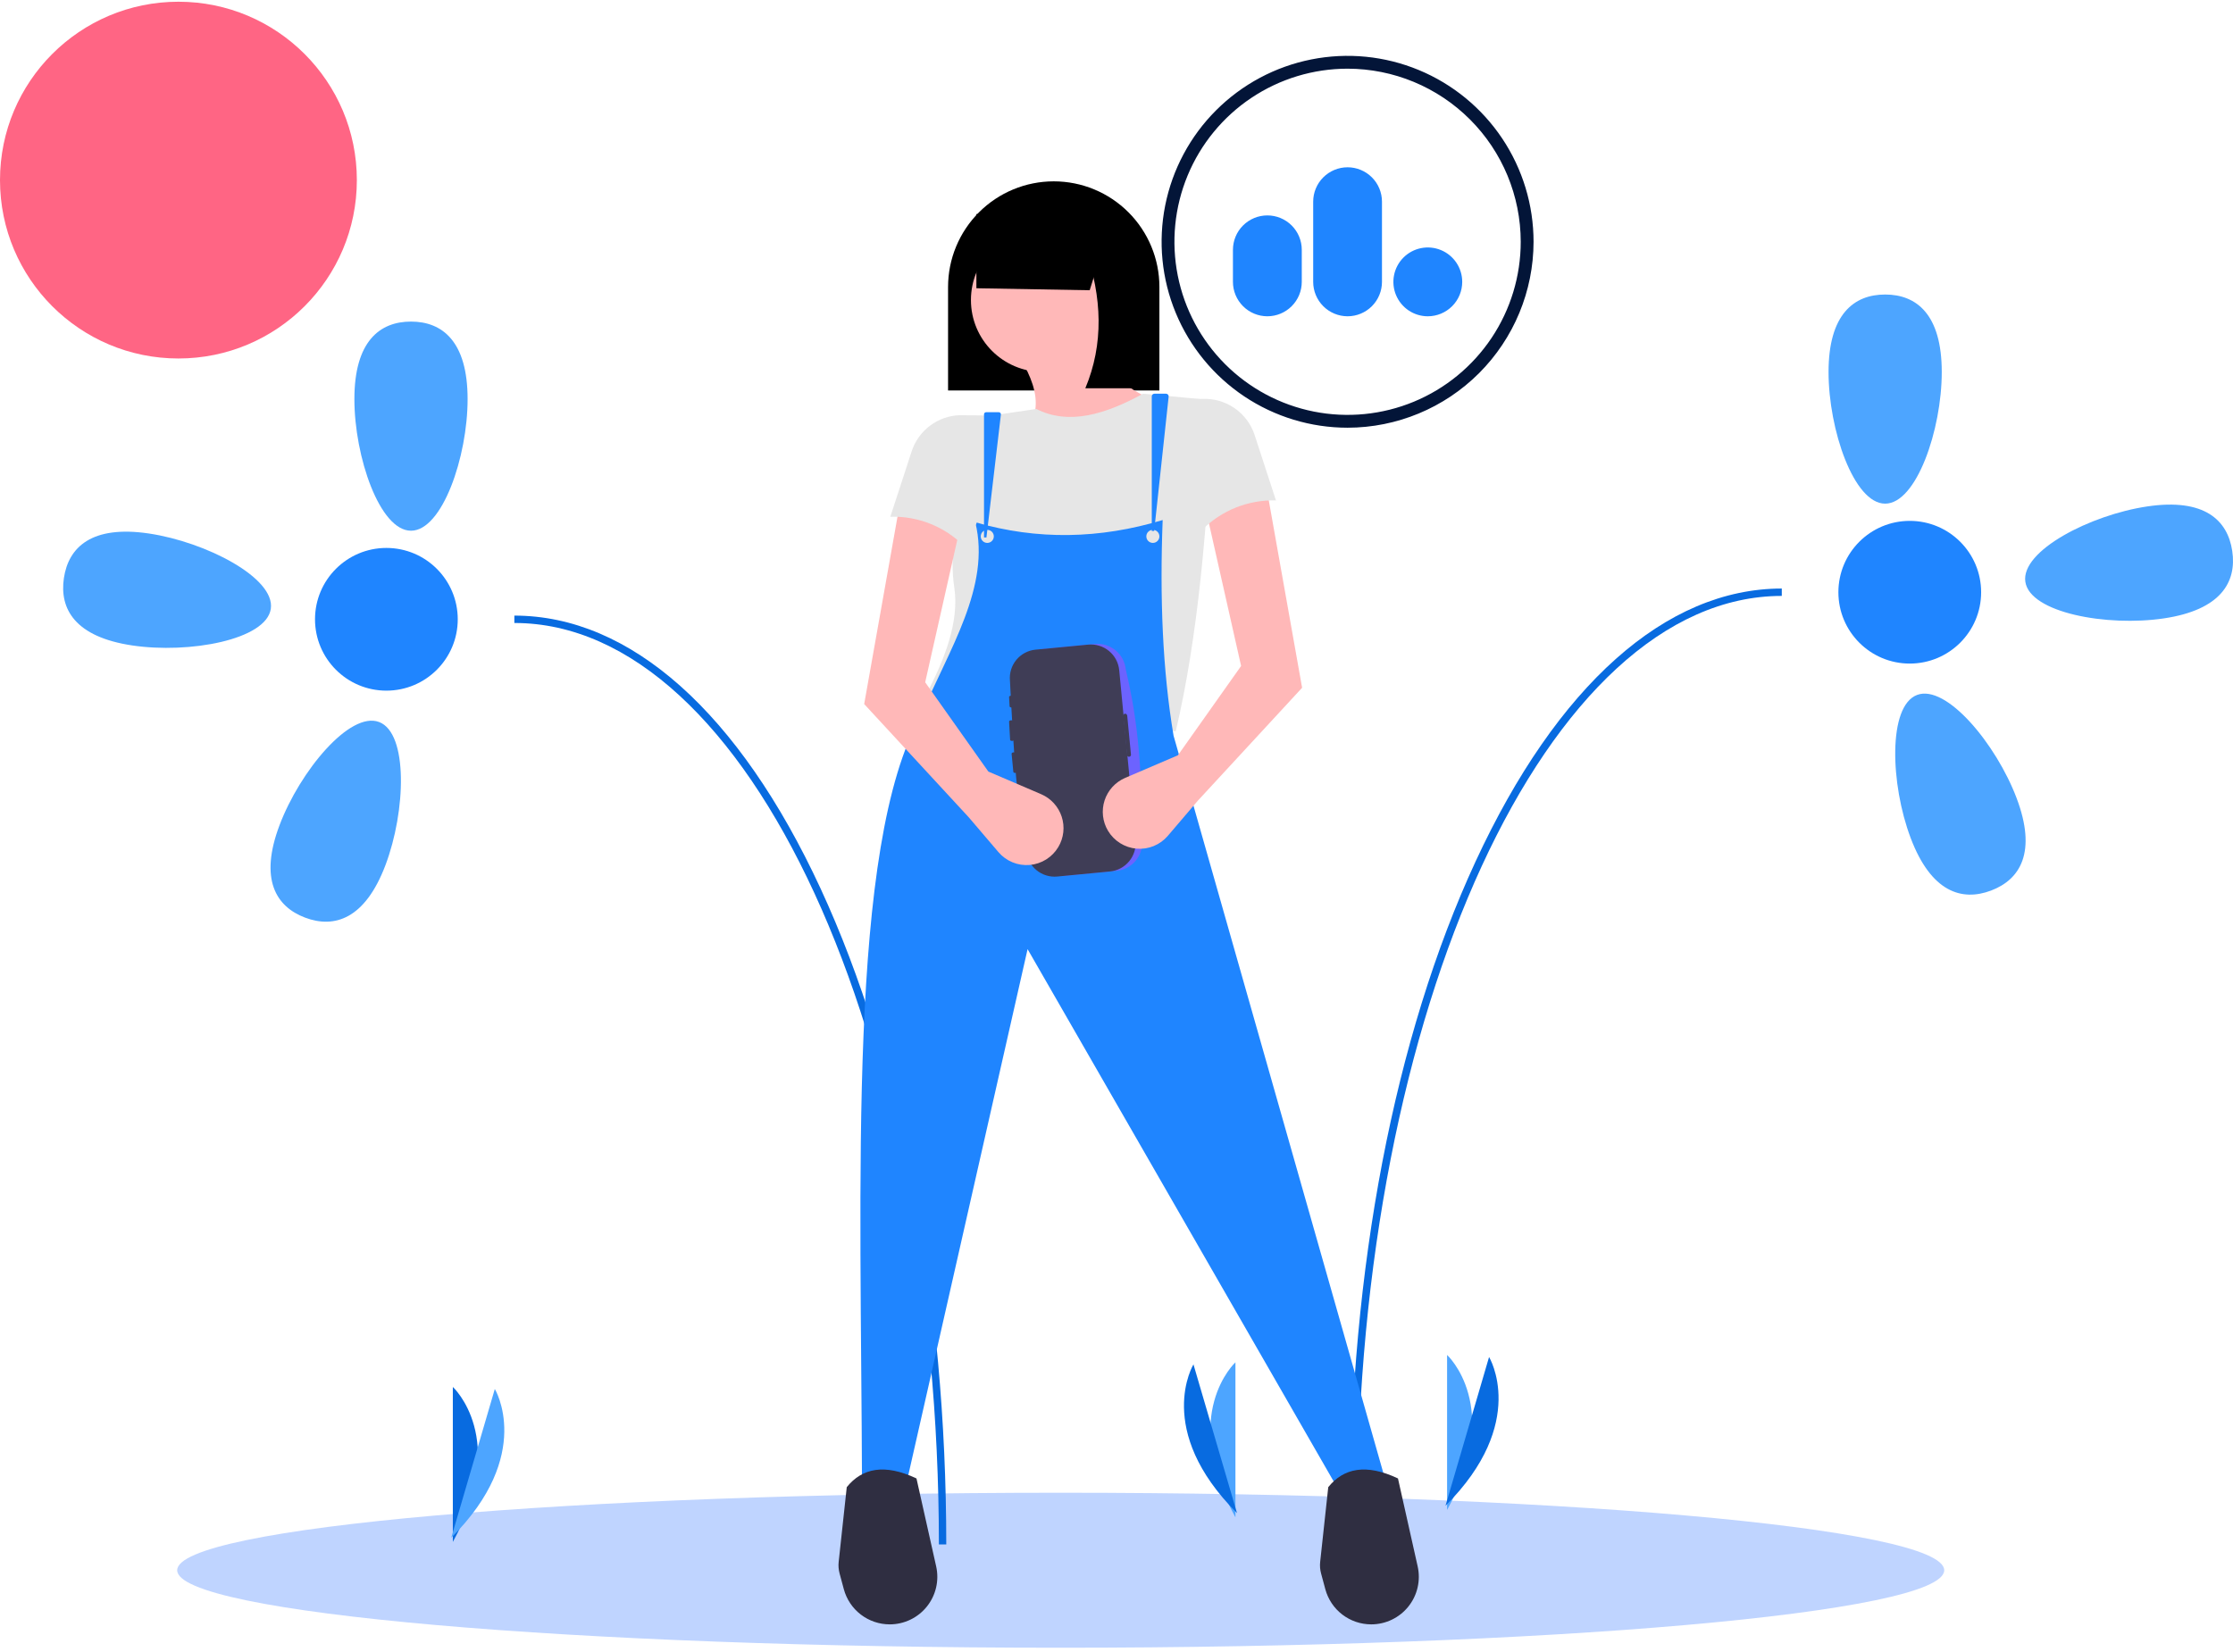 <svg width="500" height="370" viewBox="0 0 500 370" fill="none" xmlns="http://www.w3.org/2000/svg">
<g clip-path="url(#clip0_806_2779)">
<path d="M39.952 80.291C62.017 80.291 79.904 62.404 79.904 40.339C79.904 18.274 62.017 0.387 39.952 0.387C17.887 0.387 0 18.274 0 40.339C0 62.404 17.887 80.291 39.952 80.291Z" fill="#FF6584"/>
<path d="M237.507 369.046C346.766 369.046 435.337 361.275 435.337 351.688C435.337 342.101 346.766 334.33 237.507 334.33C128.248 334.33 39.676 342.101 39.676 351.688C39.676 361.275 128.248 369.046 237.507 369.046Z" fill="#BFD4FF"/>
<path d="M303.91 339.84H302.256C302.256 284.333 312.251 232.165 330.401 192.947C348.643 153.525 372.994 131.815 398.967 131.815V133.468C346.552 133.468 303.91 226.046 303.91 339.84Z" fill="#086BE0"/>
<path d="M434.787 83.322C434.787 96.256 429.112 112.803 422.112 112.803C415.112 112.803 409.438 96.256 409.438 83.322C409.438 70.387 415.112 65.963 422.112 65.963C429.112 65.963 434.787 70.387 434.787 83.322Z" fill="#4DA5FF"/>
<path d="M484.528 138.5C471.734 140.403 454.532 137.226 453.502 130.302C452.472 123.378 468.004 115.33 480.798 113.427C493.591 111.524 498.802 116.485 499.832 123.409C500.862 130.333 497.322 136.596 484.528 138.5Z" fill="#4DA5FF"/>
<path d="M427.831 187.706C423.256 175.608 422.71 158.123 429.258 155.647C435.805 153.171 446.966 166.641 451.541 178.74C456.116 190.838 452.373 196.983 445.826 199.459C439.278 201.935 432.406 199.804 427.831 187.706Z" fill="#4DA5FF"/>
<path d="M427.623 148.622C436.449 148.622 443.603 141.468 443.603 132.642C443.603 123.816 436.449 116.661 427.623 116.661C418.797 116.661 411.642 123.816 411.642 132.642C411.642 141.468 418.797 148.622 427.623 148.622Z" fill="#1F85FF"/>
<path d="M211.883 345.902H210.229C210.229 232.108 167.587 139.53 115.172 139.53V137.877C141.145 137.877 165.496 159.587 183.739 199.008C201.887 238.227 211.883 290.395 211.883 345.902Z" fill="#086BE0"/>
<path d="M79.353 89.383C79.353 102.318 85.027 118.865 92.027 118.865C99.027 118.865 104.702 102.318 104.702 89.383C104.702 76.449 99.027 72.025 92.027 72.025C85.027 72.025 79.353 76.449 79.353 89.383Z" fill="#4DA5FF"/>
<path d="M29.611 144.561C42.405 146.465 59.607 143.287 60.637 136.364C61.667 129.44 46.135 121.392 33.342 119.489C20.548 117.585 15.337 122.547 14.307 129.471C13.277 136.394 16.818 142.658 29.611 144.561Z" fill="#4DA5FF"/>
<path d="M86.308 193.768C90.883 181.669 91.429 164.185 84.882 161.709C78.334 159.233 67.174 172.703 62.598 184.801C58.023 196.9 61.766 203.045 68.313 205.521C74.861 207.997 81.733 205.866 86.308 193.768Z" fill="#4DA5FF"/>
<path d="M86.516 154.684C95.342 154.684 102.497 147.529 102.497 138.703C102.497 129.877 95.342 122.723 86.516 122.723C77.691 122.723 70.536 129.877 70.536 138.703C70.536 147.529 77.691 154.684 86.516 154.684Z" fill="#1F85FF"/>
<path d="M101.395 342.596V310.634C101.395 310.634 114.069 322.206 101.395 345.351" fill="#086BE0"/>
<path d="M101.813 341.767L110.795 311.093C110.795 311.093 119.707 325.761 101.039 344.411" fill="#4DA5FF"/>
<path d="M324.023 335.432V303.47C324.023 303.47 336.698 315.042 324.023 338.187" fill="#4DA5FF"/>
<path d="M324.442 334.603L333.423 303.929C333.423 303.929 342.335 318.597 323.667 337.247" fill="#086BE0"/>
<path d="M276.632 337.085V305.123C276.632 305.123 263.958 316.696 276.632 339.84" fill="#4DA5FF"/>
<path d="M276.214 336.256L267.232 305.583C267.232 305.583 258.321 320.25 276.988 338.9" fill="#086BE0"/>
<path d="M235.946 40.615C242.221 40.615 248.239 43.107 252.676 47.545C257.113 51.982 259.606 58 259.606 64.275V87.448H212.285V64.275C212.285 61.168 212.897 58.091 214.086 55.221C215.275 52.35 217.018 49.742 219.215 47.545C221.412 45.347 224.021 43.605 226.891 42.416C229.762 41.227 232.838 40.615 235.946 40.615Z" fill="black"/>
<path d="M259.362 90.131C250.684 96.296 239.123 98.674 226.677 99.888C235.252 92.93 231.891 85.245 226.677 77.447L245.702 75.496C246.252 82.574 251.742 86.938 259.362 90.131Z" fill="#FFB8B8"/>
<path d="M263.265 163.795L207.163 155.99C211.71 147.422 214.764 139.145 213.693 131.671C213.122 127.935 213.17 124.132 213.834 120.412L214.191 118.508C214.933 114.844 216.351 111.351 218.37 108.205C220.623 104.574 219.846 99.119 218.871 93.546L232.043 91.594C239.311 95.286 247.471 92.826 255.947 88.179L271.558 89.643C270.501 117.462 268.175 142.977 263.265 163.795Z" fill="#E6E6E6"/>
<path d="M310.098 331.126L299.365 333.077L230.091 212.58L202.772 333.077L193.015 332.589C192.802 264.302 189.731 189.326 206.246 160.206C212.441 145.503 221.921 131.424 218.383 116.962C232.279 121.012 246.267 120.722 260.338 116.474C259.677 133.827 260.303 150.085 262.777 164.771L310.098 331.126Z" fill="#1F85FF"/>
<path d="M307.041 363.811C304.699 363.811 302.421 363.039 300.562 361.614C298.702 360.189 297.364 358.19 296.755 355.928L295.804 352.394C295.578 351.557 295.51 350.685 295.604 349.823L297.414 333.077C300.866 328.798 305.886 327.766 313.025 331.126L317.437 350.831C317.785 352.39 317.78 354.006 317.419 355.562C317.059 357.117 316.354 358.572 315.356 359.818C314.358 361.064 313.093 362.07 311.653 362.761C310.214 363.452 308.638 363.811 307.041 363.811Z" fill="#2F2E41"/>
<path d="M199.228 363.811C196.885 363.811 194.608 363.039 192.748 361.614C190.889 360.189 189.551 358.19 188.942 355.928L187.99 352.394C187.765 351.557 187.697 350.685 187.79 349.823L189.6 333.077C193.053 328.798 198.072 327.766 205.211 331.126L209.623 350.831C209.972 352.39 209.966 354.006 209.606 355.562C209.246 357.117 208.541 358.572 207.543 359.818C206.545 361.064 205.279 362.07 203.84 362.761C202.401 363.452 200.825 363.811 199.228 363.811Z" fill="#2F2E41"/>
<path d="M233.342 145.364C231.663 145.527 230.118 146.349 229.045 147.649C227.971 148.95 227.458 150.623 227.617 152.302L231.272 190.452C231.435 192.13 232.257 193.675 233.558 194.749C234.858 195.822 236.531 196.335 238.21 196.176L250.013 195.045C251.691 194.883 253.236 194.061 254.31 192.76C255.383 191.459 255.896 189.786 255.737 188.107C255.782 168.758 254.099 158.479 252.082 149.958C251.919 148.279 251.097 146.734 249.797 145.661C248.496 144.588 246.823 144.074 245.144 144.233L233.342 145.364Z" fill="#6C63FF"/>
<path d="M231.868 145.505C230.189 145.668 228.644 146.49 227.571 147.79C226.497 149.091 225.984 150.764 226.143 152.443C226.902 167.504 227.801 181.851 229.798 190.593C229.961 192.271 230.783 193.817 232.083 194.89C233.384 195.963 235.057 196.477 236.736 196.318L248.539 195.187C250.217 195.024 251.762 194.202 252.836 192.901C253.909 191.601 254.422 189.928 254.263 188.249L250.608 150.099C250.445 148.421 249.623 146.875 248.323 145.802C247.022 144.729 245.349 144.216 243.67 144.374L231.868 145.505Z" fill="#3F3D56"/>
<path d="M226.385 155.811C226.137 155.824 225.941 155.954 225.949 156.099L226.064 158.211C226.072 158.357 226.28 158.464 226.529 158.451C226.777 158.437 226.973 158.308 226.965 158.162L226.85 156.05C226.842 155.905 226.634 155.797 226.385 155.811Z" fill="#3F3D56"/>
<path d="M226.385 161.322C226.137 161.336 225.941 161.465 225.949 161.611L226.178 165.703C226.186 165.848 226.395 165.955 226.643 165.942C226.892 165.928 227.087 165.798 227.079 165.652L226.851 161.561C226.842 161.415 226.634 161.308 226.385 161.322Z" fill="#3F3D56"/>
<path d="M251.903 159.834C251.773 159.862 251.658 159.94 251.584 160.051C251.51 160.162 251.482 160.298 251.507 160.429L252.327 168.984C252.319 169.053 252.327 169.121 252.35 169.186C252.372 169.251 252.409 169.31 252.457 169.358C252.505 169.407 252.563 169.444 252.628 169.468C252.692 169.491 252.761 169.5 252.829 169.493C252.897 169.487 252.963 169.465 253.022 169.43C253.08 169.395 253.131 169.347 253.168 169.29C253.206 169.233 253.231 169.168 253.241 169.101C253.251 169.033 253.245 168.964 253.225 168.898L252.406 160.343C252.405 160.21 252.352 160.082 252.258 159.986C252.164 159.891 252.037 159.837 251.903 159.834Z" fill="#3F3D56"/>
<path d="M226.935 168.504C226.687 168.527 226.497 168.665 226.511 168.81L226.902 172.889C226.916 173.034 227.129 173.133 227.376 173.109C227.624 173.086 227.814 172.948 227.8 172.803L227.41 168.724C227.396 168.579 227.183 168.48 226.935 168.504Z" fill="#3F3D56"/>
<path d="M233.506 83.301C242.397 83.301 249.605 76.093 249.605 67.202C249.605 58.311 242.397 51.103 233.506 51.103C224.615 51.103 217.407 58.311 217.407 67.202C217.407 76.093 224.615 83.301 233.506 83.301Z" fill="#FFB8B8"/>
<path d="M221.066 121.597C221.875 121.597 222.53 120.941 222.53 120.133C222.53 119.325 221.875 118.67 221.066 118.67C220.258 118.67 219.603 119.325 219.603 120.133C219.603 120.941 220.258 121.597 221.066 121.597Z" fill="#E6E6E6"/>
<path d="M258.142 121.597C258.951 121.597 259.606 120.941 259.606 120.133C259.606 119.325 258.951 118.67 258.142 118.67C257.334 118.67 256.679 119.325 256.679 120.133C256.679 120.941 257.334 121.597 258.142 121.597Z" fill="#E6E6E6"/>
<path d="M243.995 65.007L218.627 64.558V47.932H249.361L243.995 65.007Z" fill="black"/>
<path d="M254.24 86.96H243.019C247.166 77.052 246.801 66.6 243.019 55.738H254.24V86.96Z" fill="black"/>
<path d="M268.143 179.406L261.497 187.199C260.643 188.2 259.563 188.983 258.346 189.483C257.129 189.983 255.81 190.185 254.499 190.074C253.189 189.962 251.923 189.54 250.808 188.841C249.693 188.143 248.761 187.189 248.089 186.058C247.486 185.045 247.107 183.916 246.977 182.744C246.847 181.573 246.968 180.388 247.333 179.268C247.697 178.147 248.297 177.118 249.092 176.248C249.887 175.378 250.858 174.688 251.941 174.223L263.753 169.161L277.9 149.16L270.095 114.523L283.754 110.132L291.56 154.038L268.143 179.406Z" fill="#FFB8B8"/>
<path d="M216.92 183.056L223.566 190.849C224.42 191.849 225.5 192.632 226.717 193.132C227.934 193.632 229.253 193.835 230.564 193.724C231.874 193.612 233.14 193.19 234.255 192.491C235.37 191.793 236.302 190.838 236.974 189.708C237.577 188.695 237.956 187.565 238.086 186.394C238.216 185.223 238.095 184.038 237.73 182.917C237.365 181.797 236.766 180.767 235.971 179.897C235.176 179.027 234.205 178.337 233.122 177.873L221.31 172.811L207.163 152.81L214.968 118.173L201.309 113.782L193.503 157.688L216.92 183.056Z" fill="#FFB8B8"/>
<path d="M285.706 112.084C282.644 111.993 279.596 112.531 276.75 113.666C273.905 114.8 271.323 116.506 269.163 118.679L264.285 89.408L270.185 89.339C272.591 89.428 274.912 90.253 276.834 91.703C278.756 93.153 280.186 95.158 280.933 97.447L285.706 112.084Z" fill="#E6E6E6"/>
<path d="M199.357 115.733C202.419 115.642 205.467 116.181 208.312 117.315C211.158 118.45 213.74 120.156 215.9 122.328C221.546 113.765 222.364 103.768 220.778 93.058L214.878 92.989C212.472 93.078 210.151 93.903 208.229 95.353C206.307 96.803 204.876 98.808 204.13 101.096L199.357 115.733Z" fill="#E6E6E6"/>
<path d="M257.898 118.914H258.436L261.675 88.834C261.684 88.751 261.676 88.668 261.65 88.589C261.624 88.51 261.583 88.437 261.527 88.376C261.472 88.314 261.404 88.264 261.328 88.231C261.252 88.197 261.17 88.179 261.087 88.179H258.49C258.333 88.18 258.183 88.242 258.072 88.353C257.961 88.464 257.899 88.614 257.898 88.771V118.914Z" fill="#1F85FF"/>
<path d="M220.334 120.377H220.876L224.116 92.844C224.123 92.779 224.117 92.713 224.097 92.65C224.078 92.588 224.045 92.531 224.002 92.482C223.958 92.433 223.905 92.394 223.845 92.367C223.785 92.34 223.721 92.326 223.655 92.326H220.799C220.676 92.326 220.558 92.375 220.471 92.462C220.384 92.549 220.335 92.667 220.334 92.79V120.377Z" fill="#1F85FF"/>
<path d="M301.743 95.795C293.507 95.795 285.455 93.353 278.607 88.777C271.759 84.201 266.422 77.698 263.27 70.089C260.118 62.48 259.294 54.107 260.901 46.029C262.507 37.951 266.473 30.531 272.297 24.707C278.121 18.884 285.541 14.917 293.619 13.311C301.696 11.704 310.069 12.528 317.678 15.68C325.288 18.832 331.791 24.17 336.367 31.018C340.943 37.866 343.385 45.917 343.385 54.153C343.372 65.193 338.981 75.778 331.174 83.585C323.368 91.391 312.783 95.783 301.743 95.795ZM301.743 15.382C294.075 15.382 286.579 17.656 280.203 21.916C273.827 26.177 268.858 32.232 265.923 39.316C262.989 46.4 262.221 54.196 263.717 61.717C265.213 69.237 268.906 76.145 274.328 81.568C279.75 86.99 286.658 90.682 294.179 92.178C301.7 93.674 309.495 92.906 316.579 89.972C323.664 87.038 329.719 82.068 333.979 75.692C338.239 69.317 340.513 61.821 340.513 54.153C340.501 43.874 336.413 34.019 329.145 26.751C321.876 19.483 312.022 15.394 301.743 15.382Z" fill="#031538"/>
<path d="M319.711 70.838C318.186 70.839 316.696 70.388 315.428 69.542C314.16 68.696 313.172 67.493 312.588 66.085C312.003 64.678 311.85 63.128 312.146 61.633C312.443 60.138 313.176 58.764 314.253 57.686C315.33 56.608 316.702 55.873 318.197 55.574C319.692 55.276 321.241 55.428 322.65 56.01C324.058 56.592 325.263 57.579 326.11 58.846C326.958 60.112 327.411 61.602 327.412 63.126C327.413 65.17 326.602 67.13 325.158 68.576C323.713 70.022 321.754 70.836 319.711 70.838ZM301.742 70.838C299.701 70.836 297.743 70.024 296.299 68.58C294.856 67.136 294.044 65.179 294.041 63.137V45.169C294.041 43.126 294.853 41.167 296.297 39.723C297.741 38.279 299.7 37.467 301.743 37.467C303.785 37.467 305.744 38.279 307.188 39.723C308.632 41.167 309.444 43.126 309.444 45.169V63.137C309.441 65.179 308.629 67.136 307.186 68.58C305.742 70.024 303.784 70.836 301.742 70.838ZM283.779 70.838C281.736 70.836 279.777 70.023 278.333 68.578C276.888 67.133 276.075 65.175 276.073 63.131V55.953C276.073 53.909 276.885 51.948 278.33 50.503C279.775 49.058 281.736 48.246 283.78 48.246C285.824 48.246 287.784 49.058 289.229 50.503C290.674 51.948 291.486 53.909 291.486 55.953V63.131C291.484 65.175 290.671 67.133 289.226 68.578C287.782 70.023 285.823 70.836 283.779 70.838Z" fill="#1F85FF"/>
</g>
<defs>
<clipPath id="clip0_806_2779">
<rect width="500" height="368.659" fill="white" transform="translate(0 0.387)"/>
</clipPath>
</defs>
</svg>
